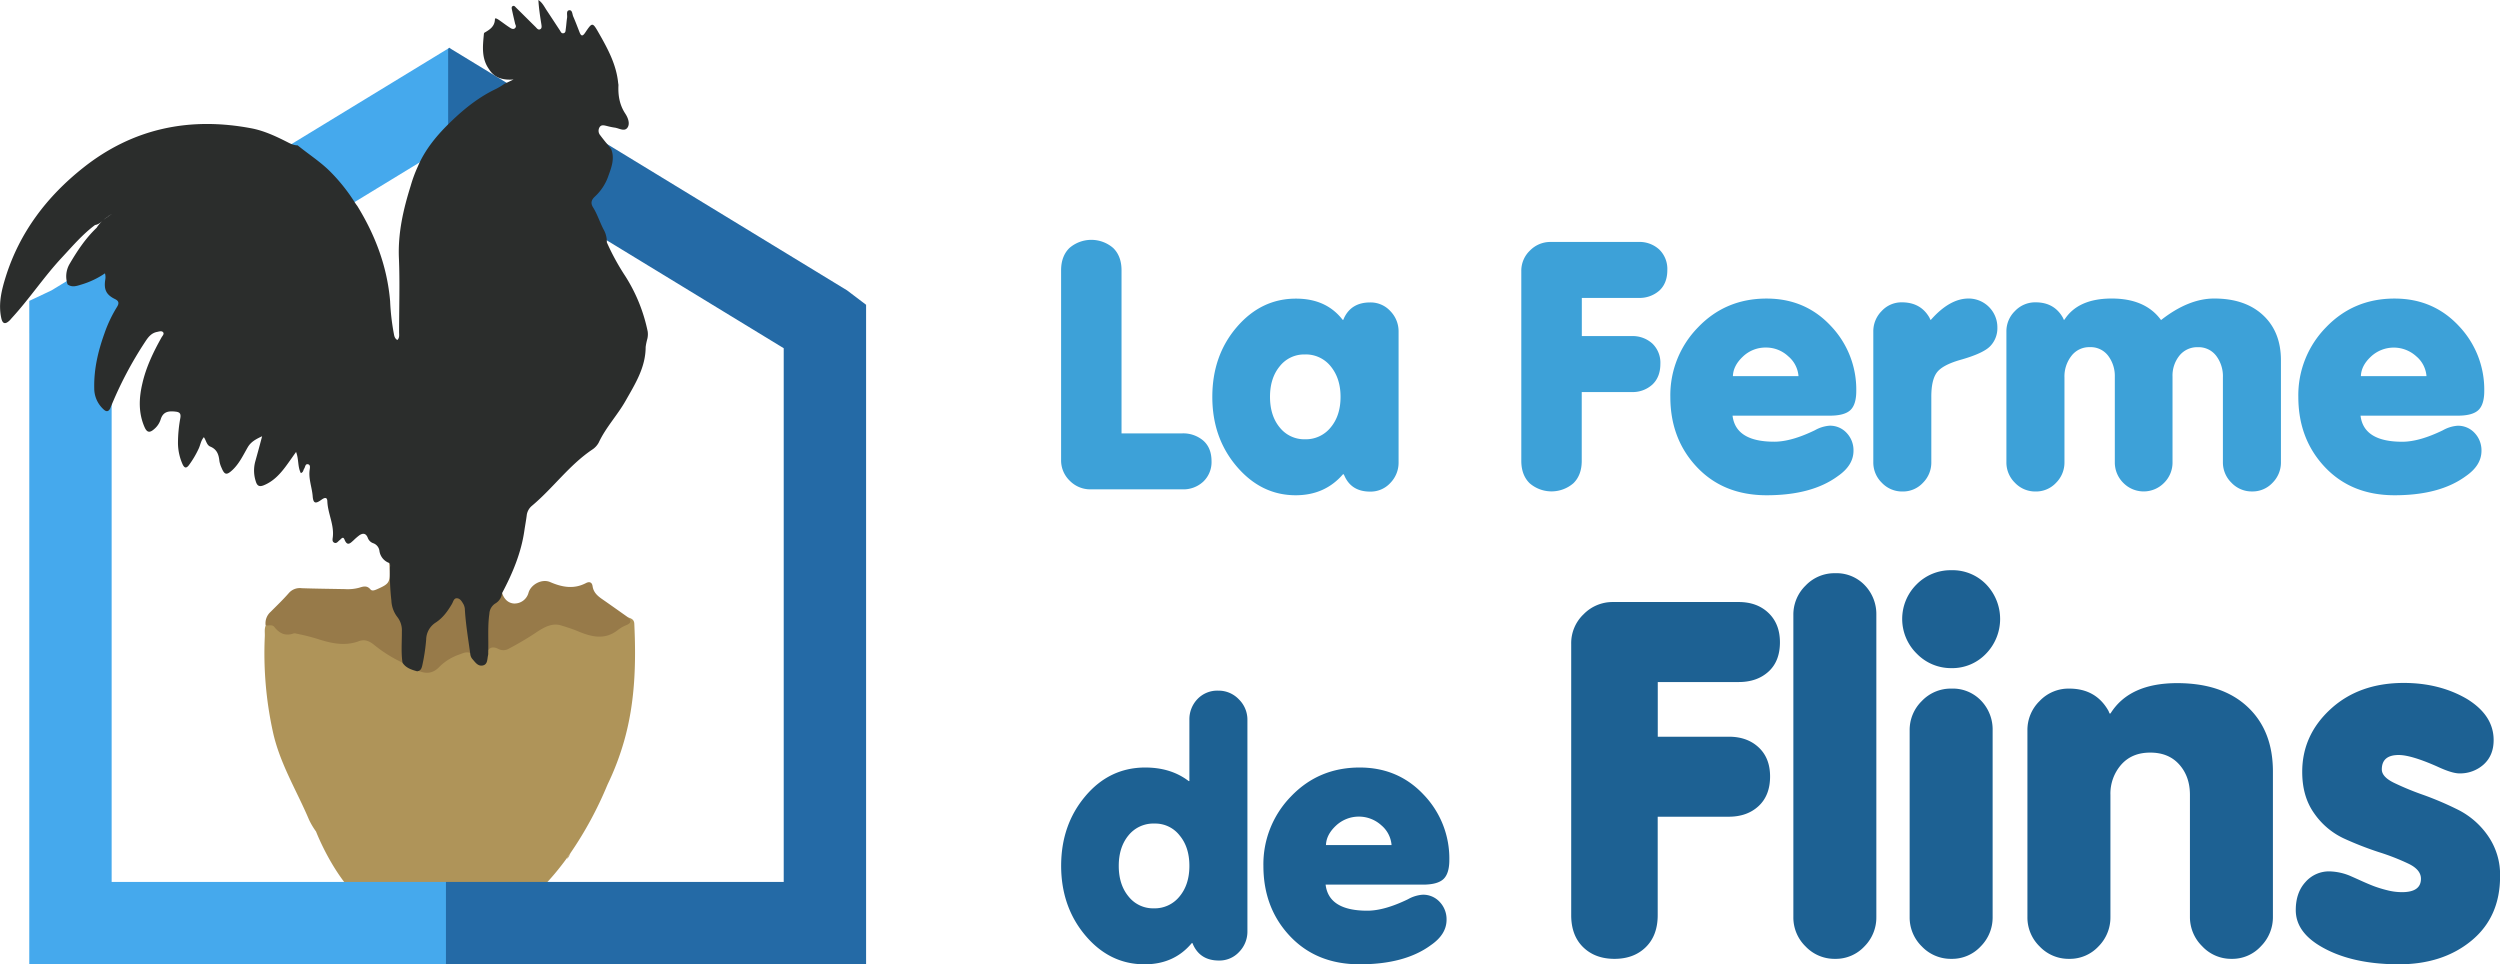 <svg aria-label="La Ferme de Flins" role="img" xmlns="http://www.w3.org/2000/svg" viewBox="0 0 1143.3 441">
  <defs>
    <style>
      .cls-1{fill:#af9459}.cls-2{fill:#977a49}.cls-6{fill:#3da1d8}.cls-7{fill:#1d6193}.cls-3{fill:#45a9ed}.cls-4{fill:#246aa6}.cls-5{fill:#2b2d2c}
    </style>
  </defs>
  <g data-name="Layer 2">
    <g data-name="Layer 1">
      <path d="M285.48 338.67a123.59 123.59 0 0 1-7.63 20.1 1 1 0 0 1-.07.15 169.41 169.41 0 0 1-16.93 31.26l-1.35 1.91c-15.85 22-30.22 28-30.22 28l-53.45-2.05c-18.76-5.69-30.93-36.8-31.3-37.77a33.22 33.22 0 0 1-3.19-5.36c-5.67-13.41-13.47-25.91-16.58-40.42A167.88 167.88 0 0 1 121.1 291c.08-1.67-.28-3.4.45-5 2.07-1.41 3.88-.62 5.35.92a6.79 6.79 0 0 0 6.41 2.12c3.82-.48 7.51.86 11.09 2.05 6.76 2.23 13.5 3.55 20.5 1.15a4.6 4.6 0 0 1 4.32.54c5 3.76 10.64 6.64 15.55 10.57l5.87 3.13A11.8 11.8 0 0 0 202 303.2a20.91 20.91 0 0 1 10.84-5.42c1.44-.27 2.56-.16 3 1.45.78 2.41 2.48 4.71 4.8 4.43 2.1-.24 1.31-3.23 1.73-5 .64-3.06 1.82-3.93 5-2.82a7.66 7.66 0 0 0 6.54-.67 151 151 0 0 0 13.31-8.07c3.86-2.48 7.67-2.37 11.74-1.18 3.45 1 6.78 2.39 10.16 3.62a12.18 12.18 0 0 0 11.17-1.05 42.91 42.91 0 0 1 5.46-3.12c1.51-.62 1.73-1.61 1.51-3 1.44.47 2.73.91 2.82 2.9.85 18.01.36 35.89-4.6 53.4Z" class="cls-1"/>
      <path d="M260.85 390.18a10.81 10.81 0 0 1-1.43 2.59c0-.23.05-.45.08-.68Z" class="cls-1"/>
      <path d="M184.76 303.37a63.25 63.25 0 0 1-13.85-8.6c-2.09-1.66-4.18-2.52-6.86-1.52-5.92 2.2-11.78 1.13-17.56-.65a92.13 92.13 0 0 0-11-2.83 2.58 2.58 0 0 0-1.19-.09c-3.71 1.31-6.49.06-8.82-2.94-1-1.28-2.63-.53-4-.72a7 7 0 0 1 2.26-6.19c2.82-2.83 5.71-5.59 8.33-8.59A6.65 6.65 0 0 1 138 269c6.58.22 13.16.29 19.74.41a20.15 20.15 0 0 0 6.52-.63c1.84-.58 3.55-1.15 5.14.75.76.91 2 .38 3.07-.08 6-2.68 6.19-3.07 5.53-12a1.12 1.12 0 0 1 .68 1.22c-.44 5.31.94 10.47 1.25 15.73a11.53 11.53 0 0 0 3.09 7.88 6.07 6.07 0 0 1 1.65 4.63c-.03 5.49.04 10.97.09 16.46ZM287.28 282.37c1.61 1.56 1.32 2.61-.75 3.47a16.36 16.36 0 0 0-3.88 2.21c-6 4.8-12.2 3.24-18.48.58-2.37-1-4.86-1.76-7.32-2.54-4.11-1.32-7.52.52-10.82 2.6a141 141 0 0 1-13.28 7.93 4.83 4.83 0 0 1-4.74.19c-2.75-1.37-4.32-.78-5.59 1.82.05-6.34-.29-12.67.53-19a4.58 4.58 0 0 1 2.28-3.87 11.06 11.06 0 0 0 4.39-4.6c.81 2.68 2.69 4.61 5.32 4.83a6.61 6.61 0 0 0 6.76-4.91c1.11-3.84 6.15-6.5 9.86-4.9 5.45 2.36 10.82 3.39 16.4.48 1.54-.8 2.77-.47 3.05 1.46.4 2.73 2.18 4.36 4.3 5.82 4.01 2.78 7.98 5.62 11.97 8.43ZM215.88 299.23c-1.92-1.66-3.9-.6-5.73.06a23.74 23.74 0 0 0-9.27 5.73c-3.18 3.34-6.52 3.14-10.24 1.48 1.33-.07 1.56-1.11 1.7-2.1.65-4.33 1.39-8.66 1.81-13 .27-2.8 1.25-5.11 3.57-6.58a25.54 25.54 0 0 0 9.15-10.82c1-2 1.94-2.7 3.84-.64a9.55 9.55 0 0 1 2.8 6c.6 6.64 1.56 13.25 2.37 19.87Z" class="cls-2"/>
      <path d="M51.06 372.98V160.14L225.32 53.9l-19.75-32.07-182 110.96-10.18 4.81v14.81h.01l-.01 250.92V441h190.78v-37.67H51.06v-30.35z" class="cls-3"/>
      <path d="M387.38 132.79 205.37 21.83l-.43.7v43.14l153.47 93.58v244.08H203.94V441h192.14V139.38l-8.7-6.59z" class="cls-4"/>
      <path d="M178 257.46a6.84 6.84 0 0 1-4.48-5.53 4.3 4.3 0 0 0-2.9-3.53 4.05 4.05 0 0 1-2.44-2.48c-.86-2.19-2.36-2.2-4-1a28.44 28.44 0 0 0-2.49 2.17c-1.49 1.34-2.86 2.86-4.14-.33-.69-1.75-1.54-.21-2.24.27s-1.33 1.73-2.5 1.13c-1-.51-.72-1.64-.62-2.45.71-5.72-2.29-10.87-2.49-16.47-.08-2.19-1.49-1.57-2.71-.69-2.74 2-3.76 1.68-4-1.71-.34-4.06-2-8-1.35-12.15.12-.83.36-2.08-.7-2.36-1.37-.35-1.3 1.19-1.81 1.94s-.31 1.6-1.54 2.1c-1.53-2.89-.88-6.31-2.19-9.7-1.8 2.53-3.35 4.81-5 7-2.62 3.45-5.56 6.52-9.71 8.23-2.09.86-3.1.32-3.73-1.81a15.85 15.85 0 0 1-.19-9.15c1-3.59 2-7.22 3.1-11.43-3.09 1.42-5.21 2.67-6.6 5.08-2.09 3.62-3.88 7.47-7 10.38-2.63 2.44-3.59 2.23-4.93-1a12 12 0 0 1-1-3.12c-.3-2.94-1.1-5.36-4.18-6.62-1.66-.68-1.85-2.76-2.92-4.3-1.42 1.59-1.58 3.64-2.43 5.35a43.14 43.14 0 0 1-4.43 7.46c-1.16 1.5-2 1.37-2.83-.3a24.33 24.33 0 0 1-2.16-9.88 64.22 64.22 0 0 1 1.07-11.33c.33-2-.13-2.8-2.33-3-3.24-.35-5.61.1-6.68 3.66a9.44 9.44 0 0 1-3 4.39c-2 1.76-3.24 1.55-4.34-.93-2.86-6.52-2.6-13.24-1-20 1.71-7.48 5-14.31 8.74-21 .43-.76 1.37-1.61.74-2.4s-1.87-.34-2.83-.14c-2.47.49-3.9 2.26-5.19 4.22a172.45 172.45 0 0 0-16.16 30.72c-1.18 2.32-2.55 1-3.53 0a12.91 12.91 0 0 1-3.78-9.19c-.2-8.73 1.77-17.06 4.71-25.2a60.28 60.28 0 0 1 5.64-11.9c.88-1.39 1.23-2.65-.78-3.65-4.14-2-5.24-4.4-4.52-9A6.45 6.45 0 0 0 48 125a38.49 38.49 0 0 1-10.81 5.14c-2.08.63-4.22 1.44-6.29-.09a11.25 11.25 0 0 1 .85-9.21c3.51-6 7.34-11.82 12.44-16.66a15.84 15.84 0 0 1 5.22-5.08 4 4 0 0 1 1.86-1.1 3.82 3.82 0 0 0-2 1.15c-2.05 1.06-3.3 3.38-5.8 3.75-5.78 4.3-10.41 9.78-15.28 15-8.1 8.7-14.68 18.68-22.71 27.44-.41.44-.77.93-1.21 1.33-1.93 1.77-3.11 1.41-3.68-1.16-1.43-6.5.1-12.73 2-18.84C9 106.2 21.49 89.83 38.12 76.66c22.66-17.95 48.52-23.32 76.73-18 5.62 1.05 10.82 3.43 15.93 6 1.67.84 3.34 1.82 5.33 1.8 4.83 3.95 10.13 7.32 14.6 11.7A82.27 82.27 0 0 1 161.9 92a23.31 23.31 0 0 0 1.51 2.21c8.24 13.39 13.66 27.73 15 43.53A105.39 105.39 0 0 0 180 152c.27 1.23.26 2.62 1.7 3.49 1.12-1 .81-2.37.81-3.59 0-11.29.39-22.6-.08-33.88-.48-11.43 2-22.22 5.36-32.95a61.85 61.85 0 0 1 3.21-8.75c3.49-8.25 9.18-14.91 15.53-21 6.06-5.81 12.61-11 20.29-14.65a29.79 29.79 0 0 0 3.83-2.32c1.44-.64 2.85-1.35 4.23-2-4.49.35-8.56-.45-11.22-4.67-3.51-4.89-2.91-10.39-2.39-15.89 0-.29.08-.72.27-.83 2.43-1.41 4.69-2.79 4.81-6.18 0-.86 1.3 0 1.92.41 1.71 1.2 3.37 2.48 5.14 3.6.61.39 1.53.77 2.2 0s.11-1.31-.05-2c-.5-2.13-1-4.26-1.45-6.41-.11-.53-.3-1.27.39-1.6s1.08.3 1.49.7c3 2.95 5.95 5.91 8.94 8.86.55.55 1.11 1.43 2 1.09 1-.42.77-1.49.64-2.37-.57-3.6-1.15-7.27-1.35-11.06 1.89 1.25 2.74 3.16 3.87 4.85 2 3 3.94 6 5.93 9 .41.63.71 1.59 1.73 1.34s.87-1.25 1-2c.24-1.68.32-3.38.59-5.06.19-1.2-.52-3.15.87-3.42 1.57-.31 1.47 1.78 1.95 2.86 1.05 2.38 1.95 4.81 2.9 7.23.75 1.9 1.47 1.76 2.55.15 3.32-4.92 3.35-4.89 6.36.38 4.06 7.13 7.95 14.33 8.74 22.72a5.58 5.58 0 0 1 .12.89c-.21 4.66.47 9 3.15 13.06 1.2 1.82 2.32 4.65.89 6.49s-3.9.05-5.92-.15a30.92 30.92 0 0 1-3.51-.75c-1.17-.26-2.45-.68-3.25.6a3.16 3.16 0 0 0 .31 3.67c1.6 2.16 3.35 4.21 5 6.31 1.79 4.5 0 8.68-1.45 12.76a22.94 22.94 0 0 1-5.94 8.92c-1.59 1.47-2.18 2.9-.88 5 1.95 3.13 3.05 6.71 4.75 10a11.26 11.26 0 0 1 1.54 6 107.67 107.67 0 0 0 8.42 15.4 75.12 75.12 0 0 1 10.27 25.38 9.24 9.24 0 0 1-.15 3.26 27.32 27.32 0 0 0-.79 3.8c0 9.38-4.87 17-9.2 24.65-3.69 6.51-9 12.09-12.23 19a8.76 8.76 0 0 1-3 3.27c-10.62 7.16-18 17.73-27.75 25.85a6.67 6.67 0 0 0-2.23 4.43c-.3 2.28-.73 4.54-1.06 6.81-1.47 10.19-5.4 19.51-10.18 28.53a6.25 6.25 0 0 1-3.12 4.76 5.88 5.88 0 0 0-2.7 4.67c-.85 5.94-.33 11.9-.53 17.85a4.24 4.24 0 0 1-.07 1.18c-.43 1.75-.12 4.15-2.39 4.64s-3.47-1.48-4.78-2.94a4.11 4.11 0 0 1-.9-1.85c-.92-6.81-2.09-13.6-2.52-20.48a5.87 5.87 0 0 0-.59-2.61c-.7-1.21-1.46-2.66-2.89-2.84-1.6-.21-1.83 1.56-2.46 2.61-1.95 3.3-4.13 6.36-7.42 8.49a9.38 9.38 0 0 0-4.35 7.74 87 87 0 0 1-1.71 11.55c-.3 1.38-.63 2.79-2.43 3-2.57-.72-5.1-1.5-6.68-3.91-.71-4.76-.26-9.54-.3-14.31a9.8 9.8 0 0 0-2.1-6.65 13.17 13.17 0 0 1-2.69-7.48 110.17 110.17 0 0 1-.67-14.87c.03-.78.32-1.67-.32-2.32Z" class="cls-5"/>
      <path d="M498.79 223.79a13.1 13.1 0 0 1-9.53-3.9 12.92 12.92 0 0 1-4-9.61v-86.62q0-6.51 3.82-10.25a15.3 15.3 0 0 1 20 0q3.83 3.74 3.82 10.25v74.54h27.65a14.12 14.12 0 0 1 9.78 3.34q3.72 3.33 3.73 9.37a12.32 12.32 0 0 1-3.73 9.3 13.34 13.34 0 0 1-9.62 3.58ZM592.56 226.49q-15.73 0-26.94-13.11t-11.2-31.87q0-18.91 11.2-31.94t27.1-13q13.83 0 21.3 9.69h.31l.32-.8q3.35-7.14 11.92-7.15a12.24 12.24 0 0 1 9.3 4 13.22 13.22 0 0 1 3.73 9.37v59.76a13.23 13.23 0 0 1-3.73 9.38 12.23 12.23 0 0 1-9.3 4q-8.58 0-11.76-7.31l-.32-.63h-.31q-8.28 9.61-21.62 9.61Zm-7.31-31a14.32 14.32 0 0 0 11.6 5.4 14.54 14.54 0 0 0 11.68-5.4q4.53-5.4 4.53-14 0-8.41-4.45-13.9a14.55 14.55 0 0 0-11.92-5.49 14.17 14.17 0 0 0-11.44 5.41q-4.46 5.4-4.45 14t4.45 13.99ZM719.54 221a15.3 15.3 0 0 1-20 0q-3.81-3.73-3.82-10.25V124a12.76 12.76 0 0 1 4-9.46 13 13 0 0 1 9.37-3.89h40.21a13.28 13.28 0 0 1 9.54 3.49 12.38 12.38 0 0 1 3.66 9.38q0 6-3.66 9.38a13.63 13.63 0 0 1-9.54 3.34h-25.9v17.46h22.73a13.4 13.4 0 0 1 9.53 3.42 12.1 12.1 0 0 1 3.66 9.29q0 6-3.66 9.46a13.4 13.4 0 0 1-9.53 3.42h-22.77v31.47q0 6.51-3.82 10.24ZM807.91 226.49q-19.71 0-31.87-12.87t-12.16-32.11a44.31 44.31 0 0 1 12.64-31.78q12.63-13.2 31.39-13.19 17.64 0 29.32 12.47a42.08 42.08 0 0 1 11.68 29.8c0 4.13-.9 7.05-2.7 8.74s-4.93 2.54-9.38 2.54h-44.5Q793.77 202 811.4 202q7.79 0 18.6-5.25a16 16 0 0 1 6.67-2.07 10.28 10.28 0 0 1 7.87 3.34 11.48 11.48 0 0 1 3.1 8.11q0 6.67-7.15 11.6-11.92 8.77-32.58 8.76ZM792.49 172h30a13.16 13.16 0 0 0-4.69-9.06 14.74 14.74 0 0 0-10.25-4 14.89 14.89 0 0 0-10.49 4.14q-4.41 4.13-4.57 8.92ZM879.42 220.77a12.46 12.46 0 0 1-9.37 4 12.75 12.75 0 0 1-9.46-4 12.93 12.93 0 0 1-3.89-9.38v-59.76a13.09 13.09 0 0 1 3.81-9.37 12.32 12.32 0 0 1 9.22-4q8.74 0 12.72 7.15l.31.8h.32q8.58-9.69 17.17-9.69a13.16 13.16 0 0 1 13.19 13.35 11.8 11.8 0 0 1-3.18 8.34q-3.18 3.42-14 6.44-8.1 2.37-10.57 5.8t-2.46 11v29.88a13.06 13.06 0 0 1-3.81 9.44ZM940.3 220.77a12.5 12.5 0 0 1-9.38 4 12.75 12.75 0 0 1-9.46-4 12.93 12.93 0 0 1-3.89-9.38v-59.76a12.92 12.92 0 0 1 3.89-9.37 12.76 12.76 0 0 1 9.46-4q8.58 0 12.55 7.15l.32.8h.32q6.2-9.69 21.61-9.69t22.57 9.85q12.56-9.85 24.32-9.85 14.14 0 22.33 7.62t8.18 20.66v46.57a13.1 13.1 0 0 1-3.81 9.38 12.48 12.48 0 0 1-9.38 4 12.71 12.71 0 0 1-9.45-4 12.94 12.94 0 0 1-3.9-9.38v-38.76a15.45 15.45 0 0 0-3.1-9.93 10.08 10.08 0 0 0-8.34-3.9 10.41 10.41 0 0 0-8.42 3.82 14.58 14.58 0 0 0-3.18 9.69v39.1a13.06 13.06 0 0 1-3.82 9.38 13.05 13.05 0 0 1-18.75 0 13.1 13.1 0 0 1-3.82-9.38v-39.1a15.32 15.32 0 0 0-3-9.53 10 10 0 0 0-8.43-4 10.24 10.24 0 0 0-8.42 4 15.26 15.26 0 0 0-3.18 9.85v38.78a13.1 13.1 0 0 1-3.82 9.38ZM1095.09 226.49q-19.71 0-31.86-12.87t-12.16-32.11a44.3 44.3 0 0 1 12.63-31.78q12.65-13.2 31.39-13.19 17.64 0 29.33 12.47a42.12 42.12 0 0 1 11.68 29.8c0 4.13-.9 7.05-2.7 8.74s-4.93 2.54-9.38 2.54h-44.5q1.43 11.92 19.07 11.93 7.79 0 18.59-5.25a16.05 16.05 0 0 1 6.68-2.07 10.3 10.3 0 0 1 7.87 3.34 11.52 11.52 0 0 1 3.1 8.11q0 6.67-7.16 11.6-11.91 8.75-32.58 8.74ZM1079.68 172h30a13.15 13.15 0 0 0-4.68-9.06 15.28 15.28 0 0 0-20.74.16q-4.42 4.11-4.58 8.9Z" class="cls-6"/>
      <path d="M523.43 441q-15.9 0-27-13.11T485.28 396q0-18.75 11.05-31.87T523.74 351q11.76 0 19.87 6.2h.32v-28a13.35 13.35 0 0 1 3.65-9.46 12.51 12.51 0 0 1 9.54-3.89 12.75 12.75 0 0 1 9.46 4 13 13 0 0 1 3.89 9.38v96.67a13.25 13.25 0 0 1-3.73 9.37 12.24 12.24 0 0 1-9.3 4q-8.43 0-11.76-7.15l-.32-.8H545q-8.06 9.68-21.57 9.68Zm-7.31-31a14.3 14.3 0 0 0 11.6 5.4 14.54 14.54 0 0 0 11.68-5.4q4.53-5.42 4.53-14t-4.45-13.91a14.09 14.09 0 0 0-11.48-5.46 14.63 14.63 0 0 0-11.92 5.4q-4.46 5.42-4.45 14t4.49 13.97ZM621.8 441q-19.71 0-31.86-12.88T577.78 396a44.32 44.32 0 0 1 12.63-31.79Q603.06 351 621.8 351q17.64 0 29.32 12.48a42.09 42.09 0 0 1 11.69 29.8c0 4.13-.9 7.05-2.7 8.74s-4.93 2.54-9.38 2.54h-44.5q1.42 11.92 19.07 11.92 7.79 0 18.59-5.24a16.05 16.05 0 0 1 6.68-2.07 10.26 10.26 0 0 1 7.87 3.34 11.48 11.48 0 0 1 3.1 8.1q0 6.68-7.16 11.61Q642.47 441 621.8 441Zm-15.41-54.52h30a13.15 13.15 0 0 0-4.68-9.06 15.3 15.3 0 0 0-20.74.16q-4.43 4.14-4.58 8.9ZM752.64 433.16q-5.45 5.34-14.31 5.34T724 433.16q-5.46-5.34-5.46-14.66V294.41a18.22 18.22 0 0 1 5.69-13.52 18.5 18.5 0 0 1 13.4-5.57h57.5q8.42 0 13.64 5t5.23 13.41q0 8.64-5.23 13.41t-13.64 4.77h-37v25h32.5q8.4 0 13.63 4.88t5.23 13.3q0 8.64-5.23 13.52t-13.66 4.89h-32.5v45q0 9.31-5.46 14.66ZM852.64 432.81a17.87 17.87 0 0 1-13.41 5.69 18.21 18.21 0 0 1-13.52-5.69 18.46 18.46 0 0 1-5.57-13.4V281.23a18.5 18.5 0 0 1 5.57-13.41 18.2 18.2 0 0 1 13.52-5.68 17.84 17.84 0 0 1 13.63 5.57 19 19 0 0 1 5.23 13.52v138.18a18.71 18.71 0 0 1-5.45 13.4ZM892.41 305.55a21.8 21.8 0 0 1-15.8-6.59 22.24 22.24 0 0 1-.11-31.71 21.85 21.85 0 0 1 15.91-6.48 21.37 21.37 0 0 1 15.9 6.48 22.78 22.78 0 0 1-.11 31.75 21.31 21.31 0 0 1-15.79 6.55Zm13.4 127.26a17.84 17.84 0 0 1-13.4 5.69 18.23 18.23 0 0 1-13.53-5.69 18.49 18.49 0 0 1-5.56-13.4V334a18.49 18.49 0 0 1 5.56-13.4 18.23 18.23 0 0 1 13.53-5.69 17.86 17.86 0 0 1 13.59 5.52 19 19 0 0 1 5.27 13.57v85.46a18.68 18.68 0 0 1-5.46 13.35ZM959.68 432.81a17.87 17.87 0 0 1-13.41 5.69 18.21 18.21 0 0 1-13.52-5.69 18.46 18.46 0 0 1-5.57-13.4V334a18.46 18.46 0 0 1 5.57-13.4 18.21 18.21 0 0 1 13.52-5.69q12.27 0 18 10.23l.46 1.14h.45q8.64-13.86 30.45-13.87 20.68 0 32.28 10.91t11.54 29.68v66.37a18.82 18.82 0 0 1-5.45 13.33 17.69 17.69 0 0 1-13.41 5.8 18.07 18.07 0 0 1-13.52-5.8 18.64 18.64 0 0 1-5.57-13.29V363.5q0-8.4-4.88-13.87t-13.3-5.45q-8.4 0-13.29 5.57a20.08 20.08 0 0 0-4.89 13.75v55.91a18.71 18.71 0 0 1-5.46 13.4ZM1097.17 441q-22.5 0-36.59-8.64-10.68-6.58-10.68-16.14 0-8 4.43-12.84a14.29 14.29 0 0 1 11-4.88 26.07 26.07 0 0 1 9.32 2q1.59.69 5.11 2.28t5.91 2.5a56.82 56.82 0 0 0 5.91 1.81 27.5 27.5 0 0 0 6.93.91q8.64 0 8.64-6.13 0-4.1-5.57-6.82a104.16 104.16 0 0 0-13.64-5.34 150.53 150.53 0 0 1-16-6.25 34 34 0 0 1-13.52-11.36q-5.57-7.72-5.57-19.1 0-16.82 13-28.74t33.41-11.94q16.35 0 28.86 7.28 12.27 7.5 12.27 18.86 0 7-4.54 11.13a16.07 16.07 0 0 1-11.14 4.1q-3.4 0-10.23-3.19-11.82-5.22-17.5-5.22-7.73 0-7.73 6.59c0 2.27 1.86 4.32 5.57 6.13a130.42 130.42 0 0 0 13.53 5.57 145.83 145.83 0 0 1 15.91 6.82 36.59 36.59 0 0 1 13.52 11.82 31.17 31.17 0 0 1 5.56 18.52q0 18.64-13.06 29.43T1097.17 441Z" class="cls-7"/>
    </g>
  </g>
</svg>
